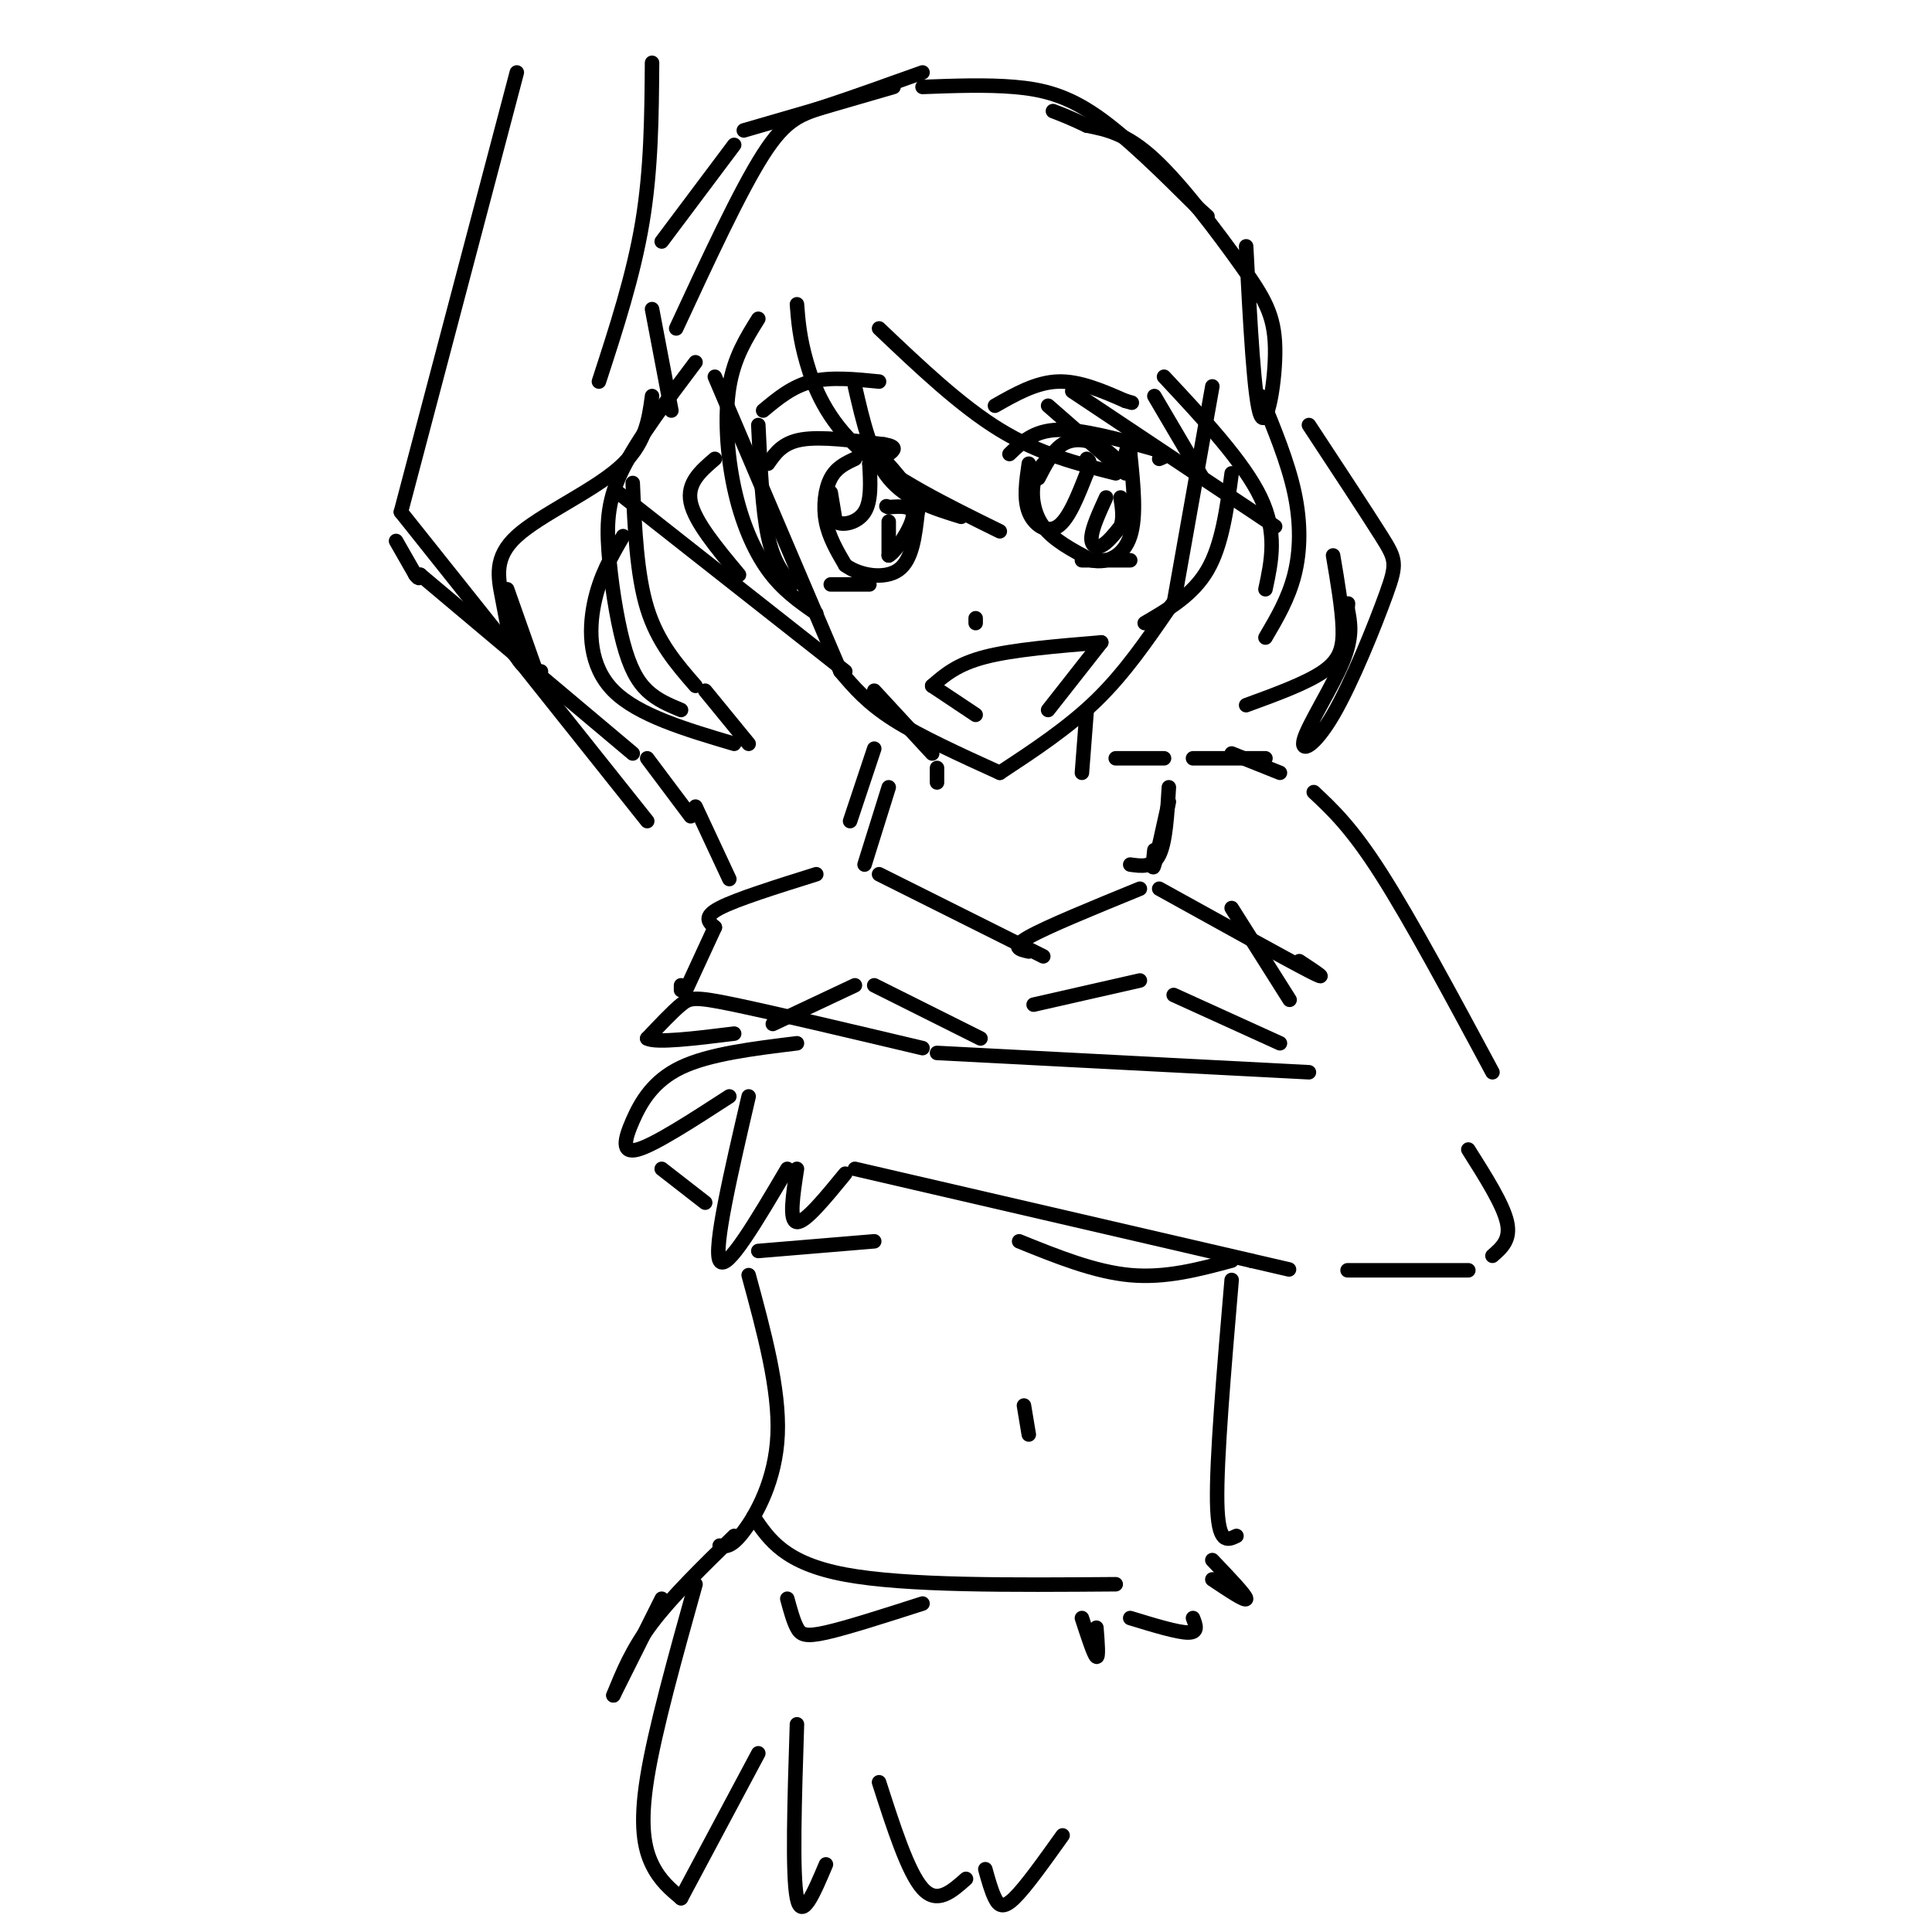 <svg viewBox='0 0 400 400' version='1.1' xmlns='http://www.w3.org/2000/svg' xmlns:xlink='http://www.w3.org/1999/xlink'><g fill='none' stroke='rgb(0,0,0)' stroke-width='3' stroke-linecap='round' stroke-linejoin='round'><path d='M148,78c0.000,0.000 26.000,61.000 26,61'/><path d='M174,139c2.750,3.250 5.500,6.500 11,10c5.500,3.500 13.750,7.250 22,11'/><path d='M207,160c7.083,-4.667 14.167,-9.333 20,-15c5.833,-5.667 10.417,-12.333 15,-19'/><path d='M242,126c2.500,-3.167 1.250,-1.583 0,0'/><path d='M243,125c0.000,0.000 8.000,-45.000 8,-45'/><path d='M209,94c2.500,-2.417 5.000,-4.833 10,-5c5.000,-0.167 12.500,1.917 20,4'/><path d='M239,93c3.500,1.000 2.250,1.500 1,2'/><path d='M217,95c-1.267,1.267 -2.533,2.533 -3,5c-0.467,2.467 -0.133,6.133 2,9c2.133,2.867 6.067,4.933 10,7'/><path d='M226,116c3.333,0.733 6.667,-0.933 8,-5c1.333,-4.067 0.667,-10.533 0,-17'/><path d='M234,94c-0.167,-2.833 -0.583,-1.417 -1,0'/><path d='M215,99c1.467,-2.844 2.933,-5.689 5,-7c2.067,-1.311 4.733,-1.089 7,0c2.267,1.089 4.133,3.044 6,5'/><path d='M159,96c1.500,-2.167 3.000,-4.333 7,-5c4.000,-0.667 10.500,0.167 17,1'/><path d='M183,92c3.000,0.500 2.000,1.250 1,2'/><path d='M177,95c-1.911,0.889 -3.822,1.778 -5,4c-1.178,2.222 -1.622,5.778 -1,9c0.622,3.222 2.311,6.111 4,9'/><path d='M175,117c2.889,2.156 8.111,3.044 11,1c2.889,-2.044 3.444,-7.022 4,-12'/><path d='M190,106c-0.667,-4.000 -4.333,-8.000 -8,-12'/><path d='M202,128c0.000,0.000 0.000,1.000 0,1'/><path d='M202,148c0.000,0.000 -9.000,-6.000 -9,-6'/><path d='M193,142c2.583,-2.250 5.167,-4.500 11,-6c5.833,-1.500 14.917,-2.250 24,-3'/><path d='M228,133c0.000,0.000 -11.000,14.000 -11,14'/><path d='M172,121c0.000,0.000 8.000,0.000 8,0'/><path d='M224,116c0.000,0.000 10.000,0.000 10,0'/><path d='M213,96c-0.533,3.644 -1.067,7.289 0,10c1.067,2.711 3.733,4.489 6,3c2.267,-1.489 4.133,-6.244 6,-11'/><path d='M225,98c1.000,-2.333 0.500,-2.667 0,-3'/><path d='M172,102c0.000,0.000 1.000,6.000 1,6'/><path d='M173,108c1.444,0.933 4.556,0.267 6,-2c1.444,-2.267 1.222,-6.133 1,-10'/><path d='M180,96c0.167,-1.833 0.083,-1.417 0,-1'/><path d='M229,103c-1.400,3.067 -2.800,6.133 -3,8c-0.200,1.867 0.800,2.533 2,2c1.200,-0.533 2.600,-2.267 4,-4'/><path d='M232,109c0.667,-1.667 0.333,-3.833 0,-6'/><path d='M184,108c0.000,0.000 0.000,7.000 0,7'/><path d='M184,115c1.333,-0.600 4.667,-5.600 5,-8c0.333,-2.400 -2.333,-2.200 -5,-2'/><path d='M184,105c-0.833,-0.333 -0.417,-0.167 0,0'/><path d='M158,85c3.000,-2.500 6.000,-5.000 10,-6c4.000,-1.000 9.000,-0.500 14,0'/><path d='M206,84c4.250,-2.417 8.500,-4.833 13,-5c4.500,-0.167 9.250,1.917 14,4'/><path d='M233,83c2.333,0.667 1.167,0.333 0,0'/><path d='M144,75c-5.938,7.876 -11.876,15.751 -15,22c-3.124,6.249 -3.435,10.871 -3,17c0.435,6.129 1.617,13.766 3,19c1.383,5.234 2.967,8.067 5,10c2.033,1.933 4.517,2.967 7,4'/><path d='M144,142c-3.917,-4.500 -7.833,-9.000 -10,-16c-2.167,-7.000 -2.583,-16.500 -3,-26'/><path d='M157,66c-2.500,3.994 -5.000,7.988 -6,14c-1.000,6.012 -0.500,14.042 1,21c1.500,6.958 4.000,12.845 7,17c3.000,4.155 6.500,6.577 10,9'/><path d='M164,121c-1.917,-2.250 -3.833,-4.500 -5,-10c-1.167,-5.500 -1.583,-14.250 -2,-23'/><path d='M165,63c0.267,3.444 0.533,6.889 2,12c1.467,5.111 4.133,11.889 11,18c6.867,6.111 17.933,11.556 29,17'/><path d='M199,107c-5.667,-1.750 -11.333,-3.500 -15,-8c-3.667,-4.500 -5.333,-11.750 -7,-19'/><path d='M182,68c8.417,8.000 16.833,16.000 25,21c8.167,5.000 16.083,7.000 24,9'/><path d='M233,98c0.000,0.000 -16.000,-14.000 -16,-14'/><path d='M222,81c0.000,0.000 42.000,28.000 42,28'/><path d='M249,99c0.000,0.000 -10.000,-17.000 -10,-17'/><path d='M241,78c8.250,8.833 16.500,17.667 20,25c3.500,7.333 2.250,13.167 1,19'/><path d='M262,132c2.378,-4.044 4.756,-8.089 6,-13c1.244,-4.911 1.356,-10.689 0,-17c-1.356,-6.311 -4.178,-13.156 -7,-20'/><path d='M148,95c-2.917,2.500 -5.833,5.000 -5,9c0.833,4.000 5.417,9.500 10,15'/><path d='M255,98c-1.000,7.417 -2.000,14.833 -5,20c-3.000,5.167 -8.000,8.083 -13,11'/><path d='M139,85c0.000,0.000 -4.000,-21.000 -4,-21'/><path d='M137,50c0.000,0.000 15.000,-20.000 15,-20'/><path d='M154,27c0.000,0.000 31.000,-9.000 31,-9'/><path d='M191,18c6.600,-0.244 13.200,-0.489 19,0c5.800,0.489 10.800,1.711 17,6c6.200,4.289 13.600,11.644 21,19'/><path d='M248,43c3.500,3.167 1.750,1.583 0,0'/><path d='M258,51c0.837,16.027 1.675,32.054 3,35c1.325,2.946 3.139,-7.190 3,-14c-0.139,-6.810 -2.230,-10.295 -7,-17c-4.770,-6.705 -12.220,-16.630 -18,-22c-5.780,-5.370 -9.890,-6.185 -14,-7'/><path d='M225,26c-3.500,-1.667 -5.250,-2.333 -7,-3'/><path d='M191,15c-7.400,2.644 -14.800,5.289 -20,7c-5.200,1.711 -8.200,2.489 -13,10c-4.800,7.511 -11.400,21.756 -18,36'/><path d='M135,82c-0.687,5.057 -1.375,10.115 -7,15c-5.625,4.885 -16.188,9.598 -21,14c-4.812,4.402 -3.872,8.493 -3,13c0.872,4.507 1.678,9.431 3,12c1.322,2.569 3.161,2.785 5,3'/><path d='M111,139c0.000,0.000 -6.000,-17.000 -6,-17'/><path d='M129,111c-2.422,4.156 -4.844,8.311 -6,14c-1.156,5.689 -1.044,12.911 4,18c5.044,5.089 15.022,8.044 25,11'/><path d='M155,154c0.000,0.000 -9.000,-11.000 -9,-11'/><path d='M271,88c5.958,9.050 11.916,18.101 15,23c3.084,4.899 3.293,5.647 1,12c-2.293,6.353 -7.089,18.311 -11,25c-3.911,6.689 -6.938,8.109 -6,5c0.938,-3.109 5.839,-10.745 8,-16c2.161,-5.255 1.580,-8.127 1,-11'/><path d='M279,126c0.167,-1.833 0.083,-0.917 0,0'/><path d='M276,115c0.933,5.489 1.867,10.978 2,15c0.133,4.022 -0.533,6.578 -4,9c-3.467,2.422 -9.733,4.711 -16,7'/><path d='M194,159c0.000,0.000 0.000,3.000 0,3'/><path d='M225,147c0.000,0.000 -1.000,13.000 -1,13'/><path d='M193,156c0.000,0.000 -12.000,-13.000 -12,-13'/><path d='M175,139c0.000,0.000 -47.000,-37.000 -47,-37'/><path d='M124,79c3.583,-11.000 7.167,-22.000 9,-33c1.833,-11.000 1.917,-22.000 2,-33'/><path d='M107,15c0.000,0.000 -24.000,91.000 -24,91'/><path d='M82,112c0.000,0.000 4.000,7.000 4,7'/><path d='M86,119c0.833,1.167 0.917,0.583 1,0'/><path d='M87,119c0.000,0.000 44.000,37.000 44,37'/><path d='M134,157c0.000,0.000 9.000,12.000 9,12'/><path d='M231,157c0.000,0.000 10.000,0.000 10,0'/><path d='M247,157c0.000,0.000 15.000,0.000 15,0'/><path d='M83,106c0.000,0.000 51.000,64.000 51,64'/><path d='M255,156c0.000,0.000 10.000,4.000 10,4'/><path d='M272,164c3.917,3.667 7.833,7.333 14,17c6.167,9.667 14.583,25.333 23,41'/><path d='M255,188c0.000,0.000 12.000,19.000 12,19'/><path d='M271,222c0.000,0.000 -77.000,-4.000 -77,-4'/><path d='M191,217c-15.400,-3.644 -30.800,-7.289 -39,-9c-8.200,-1.711 -9.200,-1.489 -11,0c-1.800,1.489 -4.400,4.244 -7,7'/><path d='M134,215c1.833,1.000 9.917,0.000 18,-1'/><path d='M165,216c-9.095,1.113 -18.190,2.226 -24,5c-5.810,2.774 -8.333,7.208 -10,11c-1.667,3.792 -2.476,6.940 1,6c3.476,-0.940 11.238,-5.970 19,-11'/><path d='M155,227c-3.667,15.750 -7.333,31.500 -6,34c1.333,2.500 7.667,-8.250 14,-19'/><path d='M165,242c-0.833,5.417 -1.667,10.833 0,11c1.667,0.167 5.833,-4.917 10,-10'/><path d='M177,242c0.000,0.000 82.000,19.000 82,19'/><path d='M259,261c13.667,3.167 6.833,1.583 0,0'/><path d='M279,263c0.000,0.000 25.000,0.000 25,0'/><path d='M309,260c1.917,-1.667 3.833,-3.333 3,-7c-0.833,-3.667 -4.417,-9.333 -8,-15'/><path d='M148,192c-1.250,-1.083 -2.500,-2.167 1,-4c3.500,-1.833 11.750,-4.417 20,-7'/><path d='M182,181c0.000,0.000 34.000,17.000 34,17'/><path d='M213,197c-1.917,-0.417 -3.833,-0.833 0,-3c3.833,-2.167 13.417,-6.083 23,-10'/><path d='M240,184c13.083,7.250 26.167,14.500 31,17c4.833,2.500 1.417,0.250 -2,-2'/><path d='M242,166c-1.250,5.667 -2.500,11.333 -3,13c-0.500,1.667 -0.250,-0.667 0,-3'/><path d='M242,163c-0.333,5.667 -0.667,11.333 -2,14c-1.333,2.667 -3.667,2.333 -6,2'/><path d='M181,155c0.000,0.000 -5.000,15.000 -5,15'/><path d='M184,163c0.000,0.000 -5.000,16.000 -5,16'/><path d='M148,192c0.000,0.000 -6.000,13.000 -6,13'/><path d='M141,204c0.000,0.000 0.000,1.000 0,1'/><path d='M160,212c0.000,0.000 17.000,-8.000 17,-8'/><path d='M181,204c0.000,0.000 22.000,11.000 22,11'/><path d='M214,208c0.000,0.000 22.000,-5.000 22,-5'/><path d='M243,206c0.000,0.000 22.000,10.000 22,10'/><path d='M137,242c0.000,0.000 9.000,7.000 9,7'/><path d='M157,259c0.000,0.000 24.000,-2.000 24,-2'/><path d='M211,257c7.833,3.167 15.667,6.333 23,7c7.333,0.667 14.167,-1.167 21,-3'/><path d='M144,167c0.000,0.000 7.000,15.000 7,15'/><path d='M155,264c3.200,11.778 6.400,23.556 6,33c-0.400,9.444 -4.400,16.556 -7,20c-2.600,3.444 -3.800,3.222 -5,3'/><path d='M255,265c-1.583,18.583 -3.167,37.167 -3,46c0.167,8.833 2.083,7.917 4,7'/><path d='M156,314c3.250,4.833 6.500,9.667 19,12c12.500,2.333 34.250,2.167 56,2'/><path d='M251,323c3.500,3.667 7.000,7.333 7,8c0.000,0.667 -3.500,-1.667 -7,-4'/><path d='M247,335c0.583,1.500 1.167,3.000 -1,3c-2.167,0.000 -7.083,-1.500 -12,-3'/><path d='M227,337c0.250,3.167 0.500,6.333 0,6c-0.500,-0.333 -1.750,-4.167 -3,-8'/><path d='M152,318c-6.417,6.250 -12.833,12.500 -17,18c-4.167,5.500 -6.083,10.250 -8,15'/><path d='M127,351c0.000,0.000 10.000,-20.000 10,-20'/><path d='M144,328c-4.200,15.044 -8.400,30.089 -10,40c-1.600,9.911 -0.600,14.689 1,18c1.600,3.311 3.800,5.156 6,7'/><path d='M141,393c0.000,0.000 16.000,-30.000 16,-30'/><path d='M165,357c-0.500,15.583 -1.000,31.167 0,36c1.000,4.833 3.500,-1.083 6,-7'/><path d='M182,369c3.000,9.333 6.000,18.667 9,22c3.000,3.333 6.000,0.667 9,-2'/><path d='M204,387c0.622,2.244 1.244,4.489 2,6c0.756,1.511 1.644,2.289 4,0c2.356,-2.289 6.178,-7.644 10,-13'/><path d='M163,331c0.622,2.289 1.244,4.578 2,6c0.756,1.422 1.644,1.978 6,1c4.356,-0.978 12.178,-3.489 20,-6'/><path d='M212,291c0.000,0.000 1.000,6.000 1,6'/></g>
</svg>